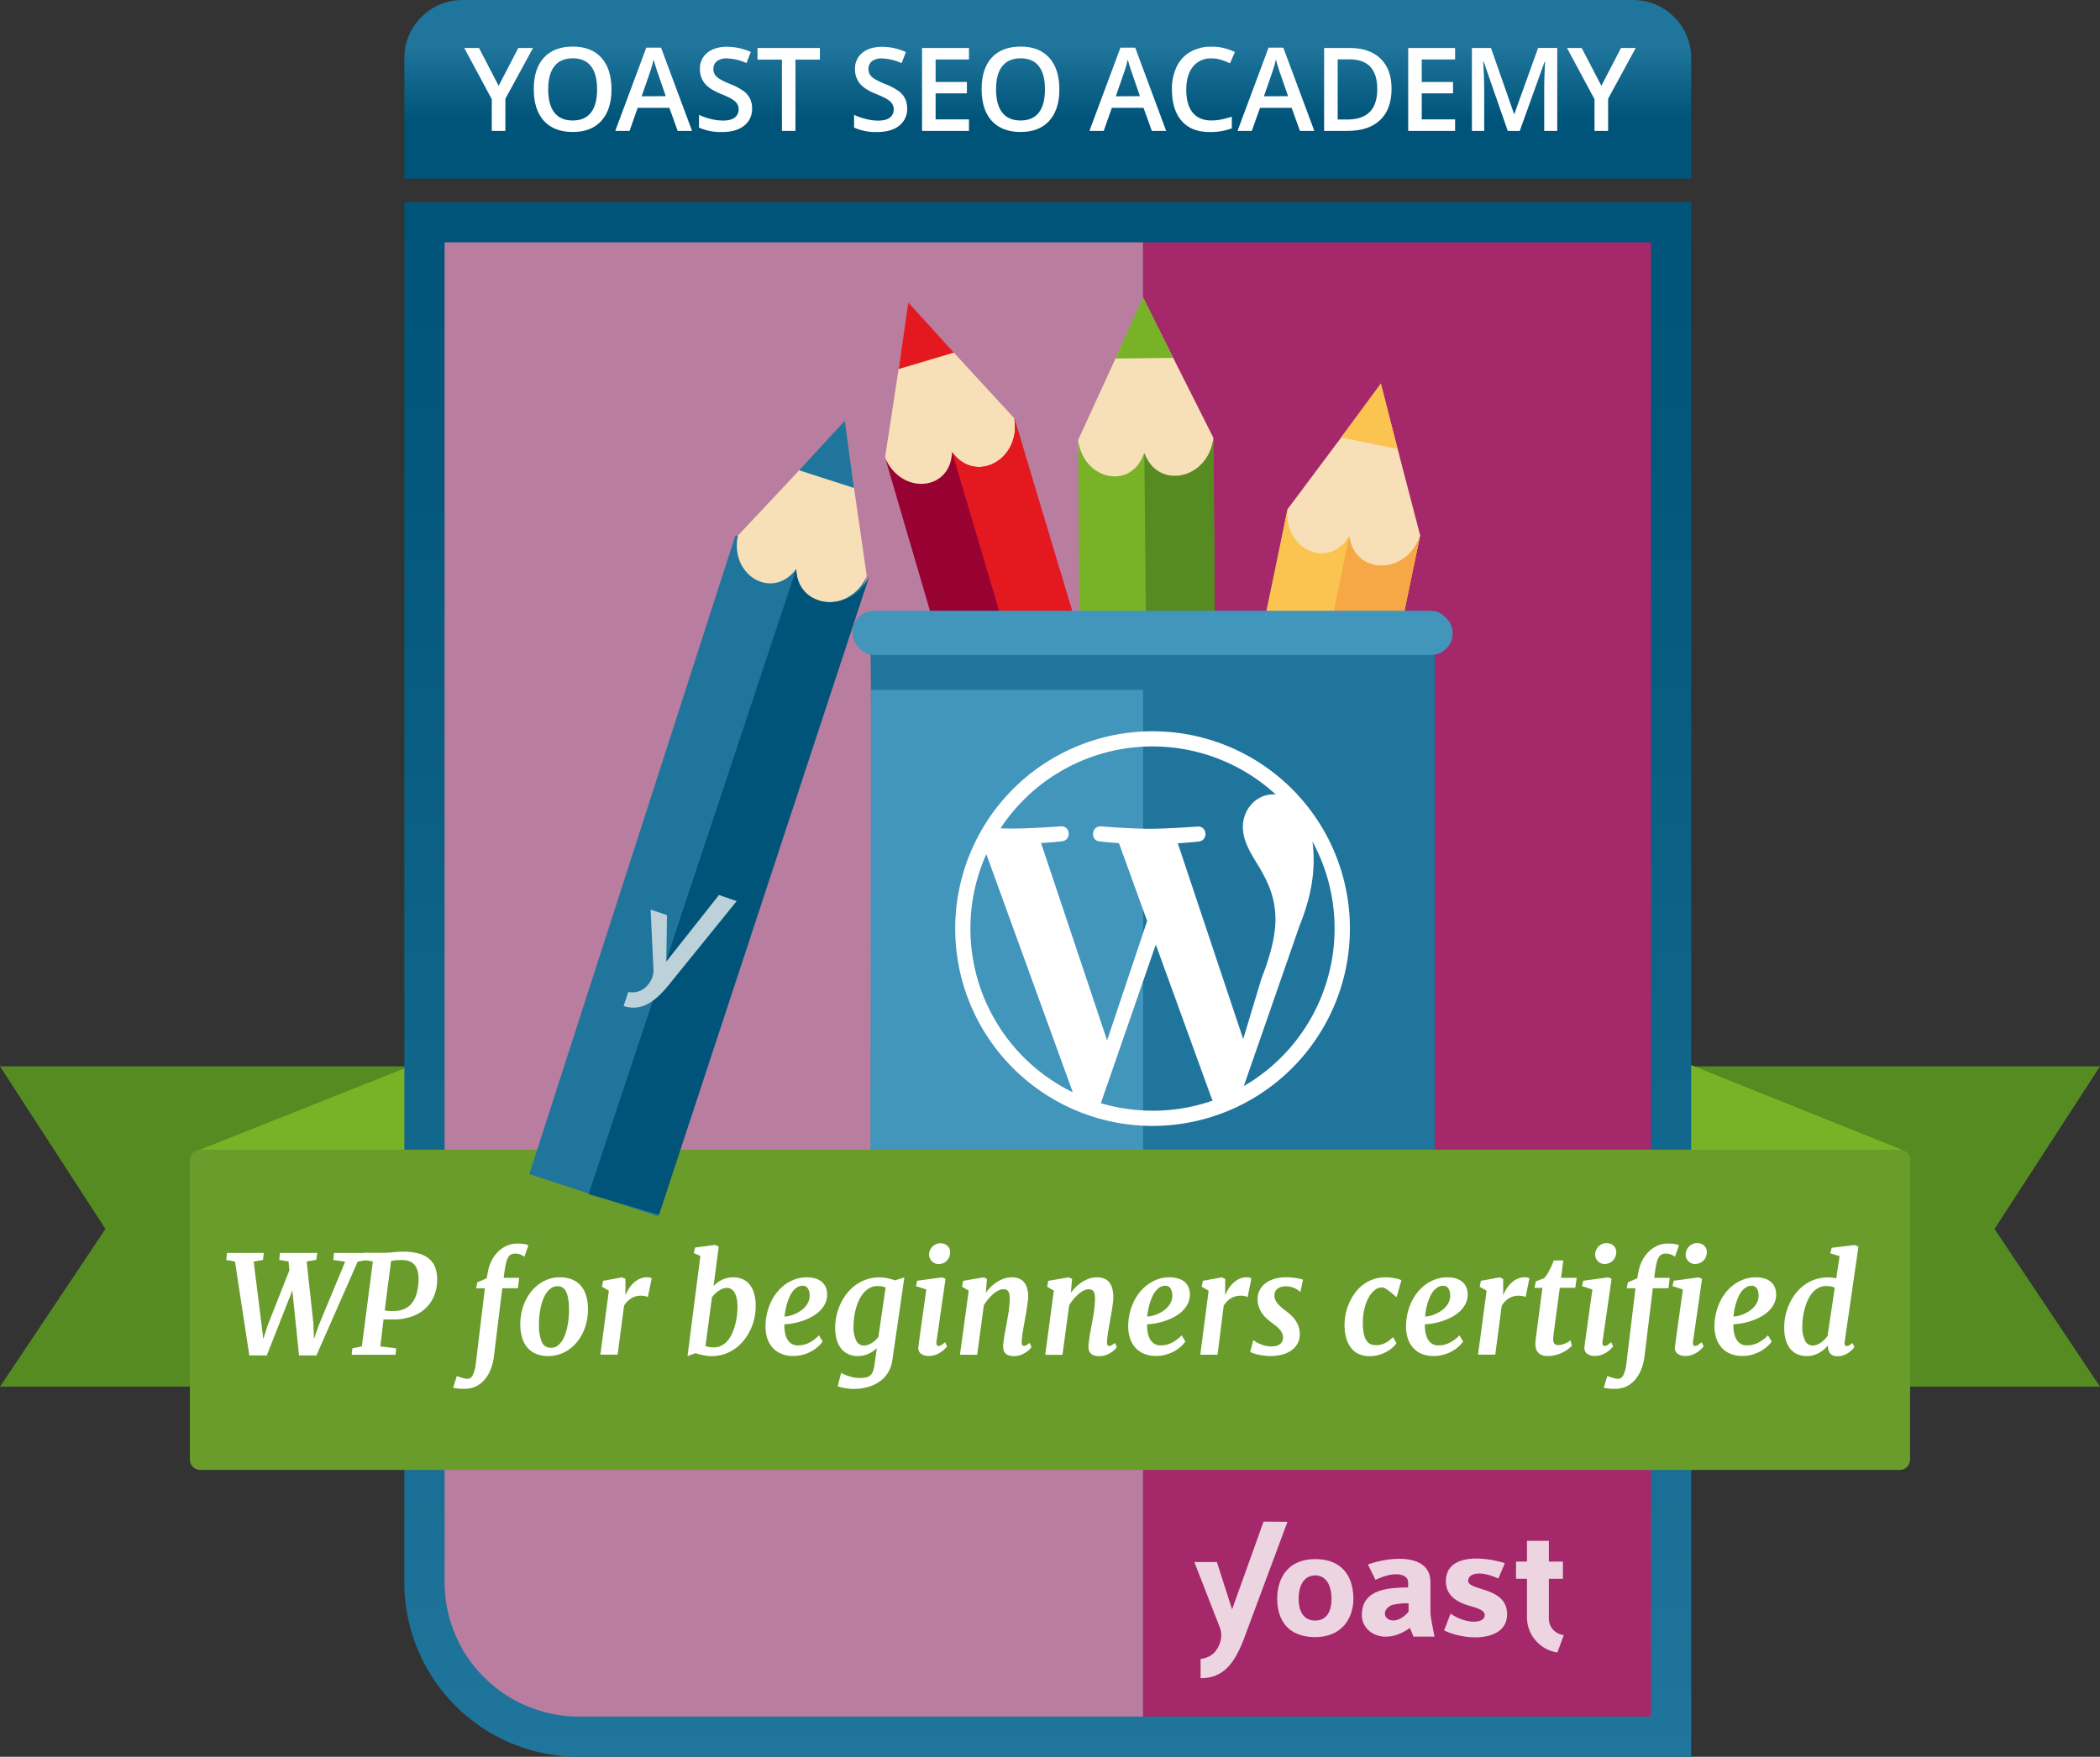 <svg role="img" aria-hidden="true" focusable="false" xmlns="http://www.w3.org/2000/svg" xmlns:xlink="http://www.w3.org/1999/xlink" viewBox="0 0 940 786.5"><rect x="0" y="0" width="940" height="786.5" fill="#333333" stroke="none"/><defs><linearGradient id="a" x1="4124.01" y1="737.67" x2="4124.01" y2="41.67" gradientTransform="translate(-3655.01 48.83)" gradientUnits="userSpaceOnUse"><stop offset="0" stop-color="#1f759b"/><stop offset="0.84" stop-color="#03577d"/><stop offset="1" stop-color="#00547a"/></linearGradient><linearGradient id="b" x1="469" y1="-49.58" x2="469" y2="30.42" gradientTransform="translate(0 49.58)" gradientUnits="userSpaceOnUse"><stop offset="0" stop-color="#1f759b"/><stop offset="0.26" stop-color="#1f759b"/><stop offset="0.67" stop-color="#00547a"/><stop offset="1" stop-color="#00547a"/></linearGradient></defs><path d="M940,620.8H0l47.2-70.6L0,477.4H940l-47.2,72.8Z" fill="#558b21"/><path d="M193.9,473.2,88,515.3,105.8,638l110,4.9L193.9,473.2Zm559,2,98.4,39.5L831.2,636.8l-110,4.9,31.7-166.5Z" fill="#77b227"/><path d="M742.49,105.5H189.65V709a70,70,0,0,0,70,70h482.8Z" fill="#b97d9f"/><path d="M511.63,102h230.5V779.47H511.63Z" fill="#a4286a"/><g opacity="0.8"><path d="M693.3,724.5V706.8h6.3v-7.7h-6.3v-9.3h-9.8v9.3h-4.9v7.7h4.9v16.7a16,16,0,0,0,13.6,16.3L700,732A7.42,7.42,0,0,1,693.3,724.5Zm-53-2.8V708.4a6,6,0,0,0-.1-1.4c-.9-10.7-16.1-10.7-27.9-6.6l3.4,6.9c7.7-3.7,12.3-2.7,13.9-.9l.1.1c.8,1.1.6,2.8.6,4.2-10,0-20.7,1.3-20.7,12.3,0,8.4,10.5,13.8,21.5,5.8l1.6,3.9h9.4C641.3,728.2,640.3,724.2,640.3,721.7Zm-9.8-.1c-7.7,8.7-14.8.5-7.6-3a27.38,27.38,0,0,1,7.6-.8Zm26.7-13.9c0-3.3,5.2-4.8,13.5-1l2.9-6.9c-11.1-3.4-26.3-3.7-26.4,8,0,5.6,3.5,8.6,8.7,10.5,3.6,1.3,8.7,2,8.7,4.8,0,3.7-8,4.3-15.3-.7l-2.9,7.5c9.9,4.9,28.3,5.1,28.2-7.3s-17.4-10.2-17.4-14.9Zm-91.6-26.5-14.1,39.3-6.8-21.2H534.6l11.3,29a10.26,10.26,0,0,1,0,7.7c-1.3,3.2-3.4,6-8.5,6.7v8.6c10,0,15.3-6.1,20.1-19.5l18.8-50.5ZM588.7,698c-12.2,0-17,8.6-17,17.7,0,9.5,4.8,17.2,17,17.2s17.1-8.7,17.1-17.2C605.7,705.3,600.4,698,588.7,698Zm0,27.5c-4.9,0-7.4-3.7-7.4-9.8s2.6-10.4,7.4-10.4,7.3,4.3,7.3,10.4S593.6,725.5,588.7,725.5Z" fill="#fff"/></g><path d="M739,108.5v660H259a60.18,60.18,0,0,1-60-60v-600H739m18-18H181v618a78,78,0,0,0,78,78H757Z" fill="url(#a)"/><path d="M396.16,204.86l10.13-66.16a1.36,1.36,0,0,1,1.53-1.16,1.33,1.33,0,0,1,.83.44L454,187.24l11.21,40.09L408,243.56Z" fill="#f7dfb7"/><path d="M406.53,135.39,427,157.85l-24.76,7.38,4.34-29.84Z" fill="#e41920"/><path d="M396.16,204.86c7.1,16.9,29.36,15.15,30-2.47,10.48,14.57,31.06,3.38,27.87-15.15,0,0,27.86,94.87,46.33,157.89L442.3,362.18Z" fill="#980233"/><path d="M426.17,202.39c10.48,14.57,31.06,3.38,27.87-15.15l47.47,157.89L471,353.75Z" fill="#e41920"/><path d="M450,388.5c2.81,9.13,12.88,13.94,22,11.17l25-7.36c7.3-2.23,14.18-10.81,11.31-20.19l-7.93-27-58.07,17.06Zm32.61-191.59,28.23-61.48a1,1,0,0,1,1.84,0l30.42,60.49-.25,41.63-59.49-.14Z" fill="#f7dfb7"/><path d="M511.68,133l13.46,27.21-25.84.29L511.68,133Zm-29.07,63.94c2.17,18.21,24.05,22.64,29.52,5.88,6.07,16.89,28.94,11.79,31-6.9,0,0,.68,98.88,1.11,164.54l-60.52.43Z" fill="#77b227"/><path d="M512.23,202.78c6.08,16.89,28.94,11.79,31-6.9,0,0,.69,98.87,1.12,164.54l-30.6.22Z" fill="#558b21"/><path d="M483.88,388.29c.19,9.55,8.56,16.94,18.06,16.78l26-.22c7.62-.13,16.6-6.49,16.43-16.3l-.19-28.16-60.53.43ZM576.3,228,616,174.9a1.65,1.65,0,0,1,1.66-.64,1.67,1.67,0,0,1,1.3,1.22l16.73,64.21-9,40.65-58.14-12.6Z" fill="#f7dfb7"/><path d="M618.13,171.59,625.59,201l-25.33-5.13ZM576.3,228c-1.69,18.26,18.78,27.18,27.64,11.94,2.4,17.79,25.82,17.59,31.73-.26,0,0-20,96.83-33.39,161.12L543,388.55Z" fill="#fbc350"/><path d="M603.94,240c2.4,17.79,25.82,17.59,31.73-.26,0,0-20,96.83-33.39,161.12l-30-6.19Z" fill="#f6a746"/><path d="M537.44,415.41c-1.81,9.38,4.82,18.36,14.15,20.19l25.47,5.24c7.49,1.47,17.6-2.87,19.48-12.49l5.72-27.58L543,388.5Z" fill="#f7dfb7"/><path d="M632.45,535.91H543.12l-143.76-1c-5.38,0-8.77-3.39-8.77-8.77l-.75-217.34-.22-25.49H642.19V526.17A9.74,9.74,0,0,1,632.45,535.91Z" fill="#1f759b"/><path d="M511.68,308.83H389.84l-.22,216.82a10.26,10.26,0,0,0,10.26,10.26h111.8Z" fill="#4295bb"/><rect x="381.57" y="273.43" width="268.67" height="19.82" rx="9.75" fill="#4295bb"/><path d="M427.57,415.57a88.34,88.34,0,1,0,88.49-88.19,88.34,88.34,0,0,0-88.49,88.19Zm6.81,0a81.23,81.23,0,0,1,7.12-33.17L480.2,489a81.49,81.49,0,0,1-45.82-73.42Zm81.38,81.67a82.14,82.14,0,0,1-23-3.35l24.6-71,24.94,68.7a7.75,7.75,0,0,0,.57,1.11,81,81,0,0,1-27.11,4.55Zm66-82.95c4.67-11.62,6.24-20.92,6.26-29.19a60.28,60.28,0,0,0-.55-8.38,81.54,81.54,0,0,1-30.73,109.52Zm-17.54-25.1c3.09,5.44,6.71,12.42,6.69,22.5q0,10.47-6.25,26.35l-8.18,27.14L527.2,377.52c4.92-.26,9.33-.76,9.33-.76,4.4-.52,3.89-7-.5-6.73,0,0-13.21,1-21.73,1-8,0-21.47-1.07-21.47-1.07-4.4-.25-4.92,6.46-.54,6.72,0,0,4.17.52,8.57.79l12.63,34.83-17.93,53.46L466,377.41c4.91-.25,9.33-.76,9.33-.76,4.4-.51,3.88-7-.51-6.72,0,0-13.2,1-21.73,1-1.53,0-3.33,0-5.24-.1A81.47,81.47,0,0,1,571.06,355.7c-.35,0-.7-.07-1-.07-8,0-13.71,6.94-13.72,14.44-.06,6.72,3.81,12.41,7.92,19.13Z" fill="#fff"/><path d="M89.7,514.7H850.3a4.69,4.69,0,0,1,4.7,4.68v134a4.69,4.69,0,0,1-4.68,4.7H89.7a4.69,4.69,0,0,1-4.7-4.68v-134a4.69,4.69,0,0,1,4.68-4.7Z" fill="#699c2b"/><g style="isolation:isolate"><path d="M105.18,564.79l-3.93-.74.39-3.13h16.41l-.3,3.13-4.2.74L117,592.4l.86,7.06,1.93-6.05,9.74-24.69-.38-4-4.14-.68.3-3.13H142l-.44,3.13-4.29.71,3,27.64.27,7.06L142.8,593l11.7-28.15-5.3-.77.3-3.13h15.13l-.39,3.13-4.14.74-18.46,42h-7.78l-3-29.1-11.44,29.1h-7.81Z" fill="#fff"/><path d="M157.72,603.63l4.26-.89,4.92-38-4.2-.74.38-3.13h8.49c.8,0,1.55,0,2.27-.08l2.11-.17c.7-.07,1.39-.13,2.09-.18s1.42-.08,2.2-.08a27.39,27.39,0,0,1,6.86.75,12.39,12.39,0,0,1,4.76,2.25,9.27,9.27,0,0,1,2.8,3.72,14.25,14.25,0,0,1,1,5.17,18.84,18.84,0,0,1-1.31,7.81,16,16,0,0,1-4,5.8A17.75,17.75,0,0,1,184,589.5a25,25,0,0,1-8,1.23q-1.69,0-2.67,0t-1.65-.09l-1.43,12.13,7.06.86-.24,2.89H157.42Zm14.48-17a13.11,13.11,0,0,0,2.16.29c.68,0,1.33,0,1.95,0a11.42,11.42,0,0,0,4.88-1,9.07,9.07,0,0,0,3.44-2.88,13,13,0,0,0,2-4.49,24.3,24.3,0,0,0,.72-5.92q0-4.38-1.92-6.52t-6.24-2c-.58,0-1.24,0-2,.1a15.29,15.29,0,0,0-2.13.34Z" fill="#fff"/><path d="M217.05,576.76h-3.93l.54-2.65,4.23-1.87.44-2.59a18.26,18.26,0,0,1,1.66-5.13,15.42,15.42,0,0,1,2.9-4.08,13.18,13.18,0,0,1,3.92-2.71,11.46,11.46,0,0,1,4.72-1,24.46,24.46,0,0,1,2.52.13,8.47,8.47,0,0,1,2.48.64l-1.81,5.16c-.18-.14-.4-.3-.66-.47a8.12,8.12,0,0,0-.89-.47,5.76,5.76,0,0,0-1.15-.36,6.9,6.9,0,0,0-1.41-.13,3.39,3.39,0,0,0-3.24,1.84,9,9,0,0,0-.84,2.28c-.22.9-.42,2-.6,3.17l-.48,3.55h6.94l-.56,4.67h-7l-3.73,30.47a23.74,23.74,0,0,1-1.4,5.68,15.83,15.83,0,0,1-2.65,4.6,12.22,12.22,0,0,1-3.87,3.11,10.87,10.87,0,0,1-5.06,1.15c-.54,0-1.07,0-1.6,0l-1.48-.12c-.47-.05-.89-.11-1.27-.18s-.69-.14-.92-.2l1.63-5.24.72.28q.57.22,1.29.45c.49.15,1,.28,1.49.39a6.26,6.26,0,0,0,1.3.16,2.64,2.64,0,0,0,2.35-1.7,14.42,14.42,0,0,0,1.31-4.76Z" fill="#fff"/><path d="M232.9,593.41a24.65,24.65,0,0,1,1.15-8.11,21.63,21.63,0,0,1,3.57-6.88,17.85,17.85,0,0,1,5.64-4.78,15.22,15.22,0,0,1,7.39-1.79,14.36,14.36,0,0,1,5.32.92,10.27,10.27,0,0,1,3.88,2.68,11.91,11.91,0,0,1,2.42,4.31,20.66,20.66,0,0,1,.92,5.79,25.81,25.81,0,0,1-.46,5.5,23.75,23.75,0,0,1-1.59,5.09,20.86,20.86,0,0,1-2.66,4.41,17.65,17.65,0,0,1-3.57,3.45,16.47,16.47,0,0,1-4.39,2.27,15.86,15.86,0,0,1-5.11.82,14,14,0,0,1-5.3-.93,10.27,10.27,0,0,1-3.87-2.66,11.82,11.82,0,0,1-2.42-4.29A20.67,20.67,0,0,1,232.9,593.41Zm13.7,10a4.87,4.87,0,0,0,2.73-.79,7.7,7.7,0,0,0,2.13-2.13,13.77,13.77,0,0,0,1.56-3.12,27.42,27.42,0,0,0,1-3.77,31.58,31.58,0,0,0,.55-4c.1-1.38.14-2.72.12-4-.06-3.31-.5-5.77-1.34-7.37a4,4,0,0,0-3.78-2.4,4.91,4.91,0,0,0-2.74.79,7.76,7.76,0,0,0-2.16,2.12,13.6,13.6,0,0,0-1.61,3.09,25.29,25.29,0,0,0-1.09,3.76,35.71,35.71,0,0,0-.59,4,33,33,0,0,0-.12,3.94,18.32,18.32,0,0,0,1.35,7.46A4.14,4.14,0,0,0,246.6,603.36Z" fill="#fff"/><path d="M272.54,577.84l-3.09-1.79.53-2.65,8.49-1.55,1.49.71V580a15.8,15.8,0,0,1,1.33-2.77,13,13,0,0,1,2.07-2.64,10.63,10.63,0,0,1,2.81-2,8.12,8.12,0,0,1,3.56-.77,4.49,4.49,0,0,1,1.18.15,2.09,2.09,0,0,1,.79.36l-1.7,8.4a2.94,2.94,0,0,0-1.25-.48,9.52,9.52,0,0,0-1.88-.18,8.9,8.9,0,0,0-2,.22,7.27,7.27,0,0,0-1.95.75,9,9,0,0,0-1.86,1.38,11.41,11.41,0,0,0-1.72,2.12l-2.88,21.92h-7.72Z" fill="#fff"/><path d="M313.5,562.29,310.55,561l.62-2.5,9-1.17,1.55.81-2.32,17.57a13.7,13.7,0,0,1,1.63-1.44,12.75,12.75,0,0,1,2-1.24,12.21,12.21,0,0,1,2.36-.86,10.6,10.6,0,0,1,2.69-.33,10.3,10.3,0,0,1,4.5.91,8.4,8.4,0,0,1,3.17,2.59,11.34,11.34,0,0,1,1.89,4.07,20.78,20.78,0,0,1,.63,5.33,25.47,25.47,0,0,1-2.35,10.59A24,24,0,0,1,333,600a19.3,19.3,0,0,1-3.89,3.72,18.62,18.62,0,0,1-4.84,2.49,17.68,17.68,0,0,1-5.72.91,15.47,15.47,0,0,1-1.89-.12q-1-.12-1.92-.3c-.64-.12-1.24-.26-1.82-.42s-1.09-.32-1.55-.48l-3.63,1.32Zm2.29,40.27a6.11,6.11,0,0,0,1.67.5,12,12,0,0,0,2,.15,7.38,7.38,0,0,0,3.44-.79,9.06,9.06,0,0,0,2.71-2.13,13.94,13.94,0,0,0,2-3.14,22.89,22.89,0,0,0,1.41-3.83,29.86,29.86,0,0,0,.82-4.17,33.38,33.38,0,0,0,.27-4.2,17.82,17.82,0,0,0-.3-3.39,9.47,9.47,0,0,0-.89-2.65,4.87,4.87,0,0,0-1.46-1.71,3.36,3.36,0,0,0-2-.61,5.8,5.8,0,0,0-2,.35,8.13,8.13,0,0,0-1.85,1,10.8,10.8,0,0,0-1.61,1.34,12.16,12.16,0,0,0-1.31,1.52Z" fill="#fff"/><path d="M342.66,593.68a26.7,26.7,0,0,1,.68-5.76,25.25,25.25,0,0,1,1.83-5.21,21.79,21.79,0,0,1,2.85-4.43,19,19,0,0,1,3.71-3.42,16.91,16.91,0,0,1,4.41-2.22,15.41,15.41,0,0,1,4.95-.79,12.94,12.94,0,0,1,4.07.57A7.72,7.72,0,0,1,368,574a6.61,6.61,0,0,1,1.67,2.37,8.1,8.1,0,0,1,.58,2.94,9.35,9.35,0,0,1-.91,4.3,11.66,11.66,0,0,1-2.52,3.41,17,17,0,0,1-3.6,2.58,25.38,25.38,0,0,1-4.17,1.78,31.15,31.15,0,0,1-4.22,1.08,24.55,24.55,0,0,1-3.7.4,15.66,15.66,0,0,0,.22,3.59,10.27,10.27,0,0,0,1,3,5.65,5.65,0,0,0,1.89,2.1,5.09,5.09,0,0,0,2.84.77,10.91,10.91,0,0,0,5.26-1.27,16.61,16.61,0,0,0,4.24-3.23l1.64,2.77a12.77,12.77,0,0,1-1.8,2.06,14.94,14.94,0,0,1-2.86,2.11,17.92,17.92,0,0,1-3.81,1.64,15.56,15.56,0,0,1-4.63.66,13.22,13.22,0,0,1-5.75-1.14,10.69,10.69,0,0,1-3.89-3,12.07,12.07,0,0,1-2.19-4.28A17.64,17.64,0,0,1,342.66,593.68Zm8.52-4.26a13.68,13.68,0,0,0,2.27-.35,14.41,14.41,0,0,0,2.51-.87,16.4,16.4,0,0,0,2.42-1.35,10.69,10.69,0,0,0,2.07-1.83,8.72,8.72,0,0,0,1.45-2.31,6.82,6.82,0,0,0,.51-2.76,5.6,5.6,0,0,0-.87-3.26,2.63,2.63,0,0,0-2.23-1.06,4.57,4.57,0,0,0-2.43.66,7.25,7.25,0,0,0-1.95,1.74,11.27,11.27,0,0,0-1.5,2.52,24.35,24.35,0,0,0-1.11,3,31.1,31.1,0,0,0-.74,3.07C351.39,587.6,351.26,588.55,351.18,589.42Z" fill="#fff"/><path d="M376.52,614.62a10.64,10.64,0,0,0,1.27.66,20.76,20.76,0,0,0,1.95.74,23.53,23.53,0,0,0,2.35.63,11.75,11.75,0,0,0,2.48.26,15.77,15.77,0,0,0,2.88-.22,4.06,4.06,0,0,0,3.28-2.74,13.8,13.8,0,0,0,.75-3.14l1-7.24a13.64,13.64,0,0,1-1.64,1.34,12.47,12.47,0,0,1-2,1.12,11.89,11.89,0,0,1-2.27.77,11.27,11.27,0,0,1-2.58.29,9.85,9.85,0,0,1-4.57-1,8.68,8.68,0,0,1-3.16-2.69,12,12,0,0,1-1.83-4,20,20,0,0,1-.6-5,25.24,25.24,0,0,1,.58-5.27,25.69,25.69,0,0,1,1.72-5.19,23.51,23.51,0,0,1,2.81-4.69,19.88,19.88,0,0,1,3.89-3.83,18.52,18.52,0,0,1,4.93-2.59,18,18,0,0,1,5.94-.95,17,17,0,0,1,3.74.42,24.27,24.27,0,0,1,3.17.89l4.2-1.31-5.36,36.93a15.49,15.49,0,0,1-1.28,4.41,13.83,13.83,0,0,1-2.25,3.38,13.61,13.61,0,0,1-3,2.44,16.73,16.73,0,0,1-3.46,1.61,20.32,20.32,0,0,1-3.66.88,25,25,0,0,1-3.59.27c-.69,0-1.4,0-2.13-.1s-1.41-.17-2.07-.29-1.25-.25-1.78-.38a7.63,7.63,0,0,1-1.26-.42Zm10.1-12.24a5.64,5.64,0,0,0,1.91-.33,8.84,8.84,0,0,0,1.75-.85,10,10,0,0,0,1.57-1.2,17.07,17.07,0,0,0,1.32-1.4l3.25-22.19a6.49,6.49,0,0,0-1.67-.51,11.06,11.06,0,0,0-1.84-.15,7.41,7.41,0,0,0-3.53.82,9.36,9.36,0,0,0-2.77,2.22,13.74,13.74,0,0,0-2.07,3.23,23.35,23.35,0,0,0-1.42,3.86,28.69,28.69,0,0,0-.8,4.11,32.94,32.94,0,0,0-.26,4,12.9,12.9,0,0,0,1.22,6.22A3.73,3.73,0,0,0,386.62,602.38Z" fill="#fff"/><path d="M411.1,602.89c.14-1.2.33-2.66.57-4.4s.51-3.7.82-5.89.64-4.58,1-7.15.75-5.29,1.15-8.15L410,575.78l.54-2.41,11.14-1.52,1.55.71-4,27.76c-.22,1.51.06,2.27.86,2.27a2.48,2.48,0,0,0,1.16-.36,11.23,11.23,0,0,0,1.79-1.34l.89,1.88c-.16.21-.46.56-.91,1a10.55,10.55,0,0,1-1.69,1.44,11,11,0,0,1-2.42,1.28,8,8,0,0,1-3,.56,5.69,5.69,0,0,1-3.77-1.08A3.31,3.31,0,0,1,411.1,602.89Zm8.91-37a3.69,3.69,0,0,1-1.62-.36,4.2,4.2,0,0,1-1.33-.95,4.5,4.5,0,0,1-.89-1.37,3.69,3.69,0,0,1-.3-1.61,5,5,0,0,1,.45-2A5.32,5.32,0,0,1,419,557a5.07,5.07,0,0,1,3.8-.06,4.08,4.08,0,0,1,1.4.93,3.79,3.79,0,0,1,1.1,2.84,5.89,5.89,0,0,1-.4,2,5,5,0,0,1-2.71,2.8A5.66,5.66,0,0,1,420,565.89Z" fill="#fff"/><path d="M433.62,577.81l-3-1.76.51-2.65,9.17-1.55,1.49.71-.53,6.2a22.69,22.69,0,0,1,2.41-2.76,16.49,16.49,0,0,1,2.8-2.18,13.93,13.93,0,0,1,3.11-1.45,10.71,10.71,0,0,1,3.32-.52,9,9,0,0,1,3,.46,5.65,5.65,0,0,1,2.31,1.52,7.23,7.23,0,0,1,1.5,2.78,14.43,14.43,0,0,1,.54,4.24A19.43,19.43,0,0,1,460,583c-.1.87-.22,1.79-.37,2.76s-.31,2-.49,2.93-.34,1.89-.48,2.73-.28,1.53-.42,2.34-.27,1.6-.4,2.39-.24,1.58-.33,2.34-.14,1.48-.16,2.13a3,3,0,0,0,.22,1.51.78.78,0,0,0,.67.43,2.51,2.51,0,0,0,1-.27,9,9,0,0,0,1.62-1.1l.87,1.87a8.83,8.83,0,0,1-.85,1,9.36,9.36,0,0,1-1.64,1.34,11.21,11.21,0,0,1-2.35,1.19,8.17,8.17,0,0,1-3,.52,7.2,7.2,0,0,1-2.41-.34,3.65,3.65,0,0,1-1.5-.95,3.3,3.3,0,0,1-.76-1.43,6.47,6.47,0,0,1-.18-1.8c0-.56.07-1.2.16-1.92s.2-1.5.33-2.31.27-1.65.43-2.52.32-1.71.48-2.55.3-1.74.49-2.74.36-2,.51-3,.27-2.07.37-3.1.15-2,.15-2.89a11.4,11.4,0,0,0-.19-2.28,3.24,3.24,0,0,0-.57-1.32,1.72,1.72,0,0,0-.91-.63,4.53,4.53,0,0,0-1.22-.15,5,5,0,0,0-2.13.55,11.22,11.22,0,0,0-2.29,1.52,18.71,18.71,0,0,0-2.25,2.28,21.52,21.52,0,0,0-2,2.8l-3,22.19h-7.71Z" fill="#fff"/><path d="M471.72,577.81l-3-1.76.51-2.65,9.17-1.55,1.49.71-.54,6.2a23.59,23.59,0,0,1,2.41-2.76,16.9,16.9,0,0,1,2.8-2.18,14,14,0,0,1,3.12-1.45,10.71,10.71,0,0,1,3.32-.52,9.09,9.09,0,0,1,3,.46,5.56,5.56,0,0,1,2.3,1.52,7.24,7.24,0,0,1,1.51,2.78,14.43,14.43,0,0,1,.54,4.24,19.43,19.43,0,0,1-.15,2.18c-.1.87-.23,1.79-.38,2.76s-.31,2-.49,2.93-.34,1.89-.47,2.73-.28,1.53-.42,2.34-.27,1.6-.4,2.39-.24,1.58-.33,2.34-.15,1.48-.16,2.13a2.93,2.93,0,0,0,.22,1.51.77.77,0,0,0,.67.43,2.51,2.51,0,0,0,1-.27,9.81,9.81,0,0,0,1.62-1.1l.86,1.87a8.83,8.83,0,0,1-.85,1,9.26,9.26,0,0,1-1.63,1.34,11.3,11.3,0,0,1-2.36,1.19,8.11,8.11,0,0,1-3,.52,7.16,7.16,0,0,1-2.41-.34,3.63,3.63,0,0,1-1.51-.95,3.41,3.41,0,0,1-.76-1.43,6.47,6.47,0,0,1-.18-1.8c0-.56.08-1.2.17-1.92s.2-1.5.33-2.31.27-1.65.43-2.52.32-1.71.47-2.55.31-1.74.5-2.74.35-2,.5-3,.28-2.07.37-3.1.15-2,.15-2.89a10.7,10.7,0,0,0-.19-2.28,3.24,3.24,0,0,0-.57-1.32,1.7,1.7,0,0,0-.9-.63,4.6,4.6,0,0,0-1.23-.15,5.1,5.1,0,0,0-2.13.55,11.5,11.5,0,0,0-2.29,1.52,20.28,20.28,0,0,0-2.25,2.28,21.45,21.45,0,0,0-2,2.8l-3,22.19h-7.72Z" fill="#fff"/><path d="M505,593.68a26.7,26.7,0,0,1,.68-5.76,25.25,25.25,0,0,1,1.83-5.21,21.79,21.79,0,0,1,2.85-4.43,19,19,0,0,1,3.71-3.42,17,17,0,0,1,4.4-2.22,15.52,15.52,0,0,1,5-.79,12.94,12.94,0,0,1,4.07.57,7.8,7.8,0,0,1,2.83,1.57,6.61,6.61,0,0,1,1.67,2.37,8.32,8.32,0,0,1,.58,2.94,9.48,9.48,0,0,1-.91,4.3,11.66,11.66,0,0,1-2.52,3.41,17,17,0,0,1-3.6,2.58,25.38,25.38,0,0,1-4.17,1.78,31.54,31.54,0,0,1-4.22,1.08,24.55,24.55,0,0,1-3.7.4,15.66,15.66,0,0,0,.22,3.59,10.27,10.27,0,0,0,1,3,5.65,5.65,0,0,0,1.89,2.1,5.09,5.09,0,0,0,2.84.77,10.91,10.91,0,0,0,5.26-1.27,16.61,16.61,0,0,0,4.24-3.23l1.64,2.77a13.85,13.85,0,0,1-1.8,2.06,14.94,14.94,0,0,1-2.86,2.11,17.92,17.92,0,0,1-3.81,1.64,15.61,15.61,0,0,1-4.63.66,13.22,13.22,0,0,1-5.75-1.14,10.69,10.69,0,0,1-3.89-3,12.07,12.07,0,0,1-2.19-4.28A17.64,17.64,0,0,1,505,593.68Zm8.52-4.26a13.68,13.68,0,0,0,2.27-.35,14.41,14.41,0,0,0,2.51-.87,16.4,16.4,0,0,0,2.42-1.35,10.69,10.69,0,0,0,2.07-1.83,8.72,8.72,0,0,0,1.45-2.31,6.65,6.65,0,0,0,.5-2.76,5.6,5.6,0,0,0-.86-3.26,2.64,2.64,0,0,0-2.23-1.06,4.57,4.57,0,0,0-2.43.66,7.11,7.11,0,0,0-1.95,1.74,11.69,11.69,0,0,0-1.51,2.52,26.09,26.09,0,0,0-1.1,3,28.52,28.52,0,0,0-.74,3.07A28,28,0,0,0,513.48,589.42Z" fill="#fff"/><path d="M541,577.84l-3.1-1.79.53-2.65,8.49-1.55,1.49.71V580a15.8,15.8,0,0,1,1.33-2.77,13,13,0,0,1,2.07-2.64,10.63,10.63,0,0,1,2.81-2,8.15,8.15,0,0,1,3.56-.77,4.49,4.49,0,0,1,1.18.15,2,2,0,0,1,.79.36l-1.7,8.4a2.89,2.89,0,0,0-1.25-.48,9.52,9.52,0,0,0-1.88-.18,9,9,0,0,0-2,.22,7.54,7.54,0,0,0-2,.75,9.5,9.5,0,0,0-1.86,1.38,11,11,0,0,0-1.71,2.12L545,606.49h-7.72Z" fill="#fff"/><path d="M561,599.94a13,13,0,0,0,1.3.88,15.76,15.76,0,0,0,1.84.92,14.75,14.75,0,0,0,2.27.73,10.83,10.83,0,0,0,2.57.3,11.52,11.52,0,0,0,1.81-.15,5.4,5.4,0,0,0,1.71-.58,3.44,3.44,0,0,0,1.79-3.23,4.55,4.55,0,0,0-.42-2,7.34,7.34,0,0,0-1.13-1.71,11.71,11.71,0,0,0-1.69-1.58c-.64-.51-1.33-1-2.07-1.57a23.06,23.06,0,0,1-1.95-1.62,13.53,13.53,0,0,1-2-2.25,12.16,12.16,0,0,1-1.51-2.89,10.27,10.27,0,0,1-.59-3.54,8.64,8.64,0,0,1,1-4.22,9.5,9.5,0,0,1,2.74-3.08,12.66,12.66,0,0,1,4-1.89,18.13,18.13,0,0,1,4.9-.64c.79,0,1.59,0,2.41.1s1.57.16,2.26.27,1.31.23,1.85.36a5.88,5.88,0,0,1,1.16.37l-1.19,5.57a4.58,4.58,0,0,0-.76-.71,7.73,7.73,0,0,0-1.37-.87,10.74,10.74,0,0,0-1.91-.73,8.54,8.54,0,0,0-2.39-.31,9.18,9.18,0,0,0-1.84.19,5.31,5.31,0,0,0-1.59.64,3.77,3.77,0,0,0-1.18,1.17,3.85,3.85,0,0,0-.55,1.75,5,5,0,0,0,.27,2,6.54,6.54,0,0,0,1,1.79,13,13,0,0,0,1.64,1.71c.64.56,1.35,1.14,2.13,1.71s1.54,1.24,2.31,1.92a14,14,0,0,1,2,2.3,11.75,11.75,0,0,1,1.44,2.8,10,10,0,0,1,.55,3.41,8.47,8.47,0,0,1-1.09,4.4,9.22,9.22,0,0,1-2.9,3.06,13.08,13.08,0,0,1-4.17,1.78,20.09,20.09,0,0,1-4.86.59,22.92,22.92,0,0,1-2.84-.18c-1-.12-1.87-.27-2.72-.45a16.89,16.89,0,0,1-2.24-.61,5.25,5.25,0,0,1-1.37-.67Z" fill="#fff"/><path d="M601.85,593.38a24.2,24.2,0,0,1,.47-4.94,25.7,25.7,0,0,1,1.52-4.92,24,24,0,0,1,2.55-4.51,18,18,0,0,1,3.57-3.72,16.28,16.28,0,0,1,10.26-3.44c.58,0,1.19,0,1.82.09s1.27.14,1.89.24a15.05,15.05,0,0,1,1.82.4,12.16,12.16,0,0,1,1.56.55l-2.14,7.54a11.5,11.5,0,0,1-1.46-1.12c-.56-.49-1.13-1-1.73-1.43a14.27,14.27,0,0,0-1.8-1.22,3.46,3.46,0,0,0-1.71-.52,5.11,5.11,0,0,0-3.09,1.17,10.89,10.89,0,0,0-2.74,3.34,20.83,20.83,0,0,0-1.93,5.18,26.68,26.68,0,0,0-.67,6.72,21.6,21.6,0,0,0,.42,4.29,8.86,8.86,0,0,0,1.1,2.92,4.54,4.54,0,0,0,1.75,1.66,5.13,5.13,0,0,0,2.39.54A9.62,9.62,0,0,0,618,602a9.34,9.34,0,0,0,2-.72,9.5,9.5,0,0,0,1.8-1.13c.58-.45,1.18-1,1.79-1.5l1.52,2.74a14.41,14.41,0,0,1-4.27,3.68,17.53,17.53,0,0,1-3.5,1.47,14.85,14.85,0,0,1-4.35.6,11.35,11.35,0,0,1-4.63-.9,9.13,9.13,0,0,1-3.47-2.63,12.36,12.36,0,0,1-2.21-4.31A21.2,21.2,0,0,1,601.85,593.38Z" fill="#fff"/><path d="M629.37,593.68a26.7,26.7,0,0,1,.68-5.76,24.7,24.7,0,0,1,1.84-5.21,21.33,21.33,0,0,1,2.84-4.43,19,19,0,0,1,3.71-3.42,16.91,16.91,0,0,1,4.41-2.22,15.47,15.47,0,0,1,5-.79,12.87,12.87,0,0,1,4.06.57A7.72,7.72,0,0,1,654.7,574a6.49,6.49,0,0,1,1.67,2.37,8.1,8.1,0,0,1,.58,2.94,9.35,9.35,0,0,1-.91,4.3,11.49,11.49,0,0,1-2.52,3.41,17,17,0,0,1-3.6,2.58,25.38,25.38,0,0,1-4.17,1.78,31.41,31.41,0,0,1-4.21,1.08,24.67,24.67,0,0,1-3.71.4,15.66,15.66,0,0,0,.22,3.59,10.27,10.27,0,0,0,1,3,5.82,5.82,0,0,0,1.89,2.1,5.1,5.1,0,0,0,2.85.77,10.9,10.9,0,0,0,5.25-1.27,16.66,16.66,0,0,0,4.25-3.23l1.63,2.77a12.77,12.77,0,0,1-1.8,2.06,14.63,14.63,0,0,1-2.86,2.11,17.92,17.92,0,0,1-3.81,1.64,15.56,15.56,0,0,1-4.63.66A13.25,13.25,0,0,1,636.1,606a10.77,10.77,0,0,1-3.89-3,12.07,12.07,0,0,1-2.19-4.28A17.64,17.64,0,0,1,629.37,593.68Zm8.52-4.26a14,14,0,0,0,2.28-.35,14.61,14.61,0,0,0,2.5-.87,17,17,0,0,0,2.43-1.35,11.31,11.31,0,0,0,2.07-1.83,9,9,0,0,0,1.44-2.31,6.65,6.65,0,0,0,.51-2.76,5.6,5.6,0,0,0-.87-3.26,2.63,2.63,0,0,0-2.23-1.06,4.62,4.62,0,0,0-2.43.66,7.41,7.41,0,0,0-2,1.74,11.27,11.27,0,0,0-1.5,2.52,24.35,24.35,0,0,0-1.11,3,31.1,31.1,0,0,0-.74,3.07C638.1,587.6,638,588.55,637.89,589.42Z" fill="#fff"/><path d="M665.44,577.84l-3.1-1.79.54-2.65,8.49-1.55,1.49.71V580a15.72,15.72,0,0,1,1.32-2.77,13.68,13.68,0,0,1,2.07-2.64,10.68,10.68,0,0,1,2.82-2,8.07,8.07,0,0,1,3.55-.77,4.49,4.49,0,0,1,1.18.15,2,2,0,0,1,.79.36l-1.7,8.4a2.89,2.89,0,0,0-1.25-.48,9.42,9.42,0,0,0-1.87-.18,8.9,8.9,0,0,0-2,.22,7.47,7.47,0,0,0-2,.75,9.5,9.5,0,0,0-1.86,1.38,11.79,11.79,0,0,0-1.71,2.12l-2.89,21.92h-7.71Z" fill="#fff"/><path d="M687.27,601.75c0-.1,0-.23,0-.4s0-.45.06-.83.08-.93.16-1.61.2-1.58.36-2.7l2.56-19.65h-3.58l.66-2.92,3.66-1.4a9.92,9.92,0,0,0,1.18-1.48,20.31,20.31,0,0,0,1.18-2c.37-.71.74-1.46,1.08-2.23s.66-1.52.94-2.24h4.23l-1,7.78h7l-.63,4.47H698.2l-2.47,18.31c-.14,1.06-.25,2-.34,2.74a17.73,17.73,0,0,0-.14,2,3.08,3.08,0,0,0,.51,2,2.37,2.37,0,0,0,1.85.58,5.8,5.8,0,0,0,1.28-.16,11.61,11.61,0,0,0,1.46-.46c.49-.2,1-.43,1.43-.67a8.77,8.77,0,0,0,1.19-.79l.65,2.35a11,11,0,0,1-1.65,1.5,13.87,13.87,0,0,1-2.47,1.52,16.72,16.72,0,0,1-3.1,1.16,13.19,13.19,0,0,1-3.53.47,8.59,8.59,0,0,1-2.11-.26A4.55,4.55,0,0,1,689,606a4.28,4.28,0,0,1-1.24-1.65A6.15,6.15,0,0,1,687.27,601.75Z" fill="#fff"/><path d="M709.25,602.89c.14-1.2.33-2.66.57-4.4s.51-3.7.82-5.89.64-4.58,1-7.15.75-5.29,1.15-8.15l-4.65-1.52.54-2.41,11.14-1.52,1.55.71-4,27.76c-.21,1.51.07,2.27.87,2.27a2.48,2.48,0,0,0,1.16-.36,11.23,11.23,0,0,0,1.79-1.34l.89,1.88c-.16.21-.46.56-.91,1a10.23,10.23,0,0,1-1.7,1.44,10.72,10.72,0,0,1-2.41,1.28,8,8,0,0,1-3,.56,5.67,5.67,0,0,1-3.77-1.08A3.31,3.31,0,0,1,709.25,602.89Zm8.91-37a3.69,3.69,0,0,1-1.62-.36,4.2,4.2,0,0,1-1.33-.95,4.5,4.5,0,0,1-.89-1.37,3.69,3.69,0,0,1-.3-1.61,5,5,0,0,1,.45-2,5.33,5.33,0,0,1,1.1-1.59,5.06,5.06,0,0,1,1.59-1.09,5.07,5.07,0,0,1,3.8-.06,4.18,4.18,0,0,1,1.4.93,3.79,3.79,0,0,1,1.1,2.84,5.89,5.89,0,0,1-.4,2,5,5,0,0,1-1.06,1.66,5.07,5.07,0,0,1-1.65,1.14A5.66,5.66,0,0,1,718.16,565.89Z" fill="#fff"/><path d="M732.07,576.76h-3.93l.53-2.65,4.23-1.87.45-2.59a18.58,18.58,0,0,1,1.65-5.13,15.45,15.45,0,0,1,2.91-4.08,13.13,13.13,0,0,1,3.91-2.71,11.5,11.5,0,0,1,4.72-1,24.18,24.18,0,0,1,2.52.13,8.62,8.62,0,0,1,2.49.64l-1.82,5.16c-.18-.14-.4-.3-.65-.47a7.48,7.48,0,0,0-.9-.47,5.87,5.87,0,0,0-1.14-.36,6.93,6.93,0,0,0-1.42-.13,3.36,3.36,0,0,0-3.23,1.84,9,9,0,0,0-.85,2.28c-.22.9-.42,2-.6,3.17l-.47,3.55h6.94l-.57,4.67h-7l-3.72,30.47a24.73,24.73,0,0,1-1.4,5.68,16.3,16.3,0,0,1-2.65,4.6,12.22,12.22,0,0,1-3.87,3.11,10.88,10.88,0,0,1-5.07,1.15c-.53,0-1.06,0-1.59,0l-1.49-.12c-.47-.05-.89-.11-1.27-.18s-.68-.14-.92-.2L719.5,616l.71.28c.38.15.81.3,1.3.45s1,.28,1.49.39a6.17,6.17,0,0,0,1.29.16,2.66,2.66,0,0,0,2.36-1.7,14.92,14.92,0,0,0,1.31-4.76Z" fill="#fff"/><path d="M749.76,602.89c.14-1.2.33-2.66.57-4.4s.51-3.7.82-5.89.64-4.58,1-7.15.75-5.29,1.15-8.15l-4.65-1.52.53-2.41,11.14-1.52,1.55.71-4,27.76c-.22,1.51.07,2.27.87,2.27a2.51,2.51,0,0,0,1.16-.36,11.25,11.25,0,0,0,1.78-1.34l.9,1.88c-.16.21-.46.56-.91,1a10.65,10.65,0,0,1-1.7,1.44,10.94,10.94,0,0,1-2.41,1.28,8,8,0,0,1-3,.56,5.67,5.67,0,0,1-3.77-1.08A3.29,3.29,0,0,1,749.76,602.89Zm8.91-37a3.77,3.77,0,0,1-1.63-.36,4.16,4.16,0,0,1-1.32-.95,4.52,4.52,0,0,1-.9-1.37,3.84,3.84,0,0,1-.29-1.61,5.14,5.14,0,0,1,.44-2,5.55,5.55,0,0,1,1.11-1.59,5.06,5.06,0,0,1,1.59-1.09,4.69,4.69,0,0,1,2-.4,4.84,4.84,0,0,1,1.85.34,4.18,4.18,0,0,1,1.4.93,3.89,3.89,0,0,1,1.1,2.84,6.14,6.14,0,0,1-.4,2,5,5,0,0,1-1.06,1.66,5.07,5.07,0,0,1-1.65,1.14A5.66,5.66,0,0,1,758.67,565.89Z" fill="#fff"/><path d="M767.42,593.68a26.09,26.09,0,0,1,.69-5.76,24.68,24.68,0,0,1,1.83-5.21,21.33,21.33,0,0,1,2.84-4.43,19.28,19.28,0,0,1,3.71-3.42,16.91,16.91,0,0,1,4.41-2.22,15.47,15.47,0,0,1,5-.79,13,13,0,0,1,4.07.57,7.67,7.67,0,0,1,2.82,1.57,6.37,6.37,0,0,1,1.67,2.37,8.1,8.1,0,0,1,.58,2.94,9.47,9.47,0,0,1-.9,4.3,11.84,11.84,0,0,1-2.52,3.41,16.82,16.82,0,0,1-3.61,2.58,25.38,25.38,0,0,1-4.17,1.78,31,31,0,0,1-4.21,1.08,24.67,24.67,0,0,1-3.71.4,15.65,15.65,0,0,0,.23,3.59,10.27,10.27,0,0,0,1,3,5.82,5.82,0,0,0,1.89,2.1,5.14,5.14,0,0,0,2.85.77,10.94,10.94,0,0,0,5.26-1.27,16.79,16.79,0,0,0,4.24-3.23l1.64,2.77a13.85,13.85,0,0,1-1.8,2.06,15.26,15.26,0,0,1-2.86,2.11,18.24,18.24,0,0,1-3.82,1.64,15.56,15.56,0,0,1-4.63.66,13.25,13.25,0,0,1-5.75-1.14,10.73,10.73,0,0,1-3.88-3,11.91,11.91,0,0,1-2.19-4.28A17.29,17.29,0,0,1,767.42,593.68Zm8.52-4.26a13.63,13.63,0,0,0,2.28-.35,14.32,14.32,0,0,0,2.5-.87,16,16,0,0,0,2.43-1.35,11.31,11.31,0,0,0,2.07-1.83,8.44,8.44,0,0,0,1.44-2.31,6.65,6.65,0,0,0,.51-2.76,5.68,5.68,0,0,0-.86-3.26,2.64,2.64,0,0,0-2.24-1.06,4.56,4.56,0,0,0-2.42.66,7.29,7.29,0,0,0-2,1.74,12.08,12.08,0,0,0-1.5,2.52,24.31,24.31,0,0,0-1.1,3,28.58,28.58,0,0,0-.75,3.07C776.15,587.6,776,588.55,775.94,589.42Z" fill="#fff"/><path d="M808.68,607.09a9.7,9.7,0,0,1-4.55-1,8.68,8.68,0,0,1-3.11-2.69,11.93,11.93,0,0,1-1.8-4,20.47,20.47,0,0,1-.58-5,25.86,25.86,0,0,1,.55-5.27,24.94,24.94,0,0,1,1.67-5.19,23.81,23.81,0,0,1,2.77-4.69,19.35,19.35,0,0,1,3.84-3.83,18.4,18.4,0,0,1,4.91-2.59,18.16,18.16,0,0,1,6-.95,13.61,13.61,0,0,1,1.77.12q.9.12,1.8.3l1.49-9.92-4.17-1.28.6-2.47,10.36-1.26,1.64.81-6.11,42.14a4,4,0,0,0,0,1.69.78.78,0,0,0,.79.61,2.46,2.46,0,0,0,1-.27,10.64,10.64,0,0,0,1.65-1.1l.89,1.84c-.16.2-.44.52-.85,1a10.27,10.27,0,0,1-1.58,1.34,11.18,11.18,0,0,1-2.23,1.2,7.25,7.25,0,0,1-2.81.53,4.32,4.32,0,0,1-3.39-1.2,5.35,5.35,0,0,1-1-3.69A14,14,0,0,1,816.6,604a12,12,0,0,1-2.16,1.57,12.62,12.62,0,0,1-2.65,1.11A10.72,10.72,0,0,1,808.68,607.09Zm2.59-4.71a5.6,5.6,0,0,0,2-.37,8.31,8.31,0,0,0,1.86-1,9.64,9.64,0,0,0,1.61-1.37,13.9,13.9,0,0,0,1.3-1.53l3.24-21.59a6.24,6.24,0,0,0-1.75-.6,10.78,10.78,0,0,0-2-.18,7.47,7.47,0,0,0-3.53.82,9.62,9.62,0,0,0-2.77,2.22,13.69,13.69,0,0,0-2,3.23,23.26,23.26,0,0,0-1.39,3.86A31.71,31.71,0,0,0,807,590a32.86,32.86,0,0,0-.25,4A13.18,13.18,0,0,0,808,600.2,3.67,3.67,0,0,0,811.27,602.38Z" fill="#fff"/></g><path d="M330.29,239.8l44.64-47.62a2.16,2.16,0,0,1,3.05-.11,2.14,2.14,0,0,1,.67,1.28L388,258l-13.44,39.4-56.38-19Z" fill="#f7dfb7"/><path d="M378.14,188.38l4.13,30.08-24.59-7.92Zm-49,51.48,1.14-.06c-3.71,18,15.64,29.1,26.13,14.94.41,17.95,23.71,20.36,31.57,3.28,0,0-73.1,224-93.51,286.4l-57.54-18.78Z" fill="#1f759b"/><path d="M356.42,254.74c.41,17.95,24.84,20.3,32.7,3.22L295,543.82l-31.54-9.23Z" fill="#00547a"/><path d="M321.82,400.69l-23.56,29.8.3-20.79-7.33-2.46,1.27,26.61a9.81,9.81,0,0,1-2.27,6.77,8.9,8.9,0,0,1-8.8,3.5h-.21l-2.09,6.25.25.08a13.28,13.28,0,0,0,10.21-.81c3.31-1.66,6.73-4.81,10.77-9.94l29.17-36,.23-.28Z" fill="#bdd1da"/><path d="M207,0H731a26,26,0,0,1,26,26V80H181V26A26,26,0,0,1,207,0Z" fill="url(#b)"/><path d="M223.2,38.41,232,21.48h6.6L226.22,44.2V58.6h-6.09V44.41L207.81,21.48h6.6Z" fill="#fff"/><path d="M273.72,40q0,9.06-4.53,14.09c-3,3.35-7.3,5-12.84,5s-9.91-1.67-12.91-5-4.51-8-4.51-14.18,1.51-10.84,4.54-14.12,7.33-4.93,12.93-4.93,9.79,1.67,12.8,5S273.72,33.93,273.72,40Zm-28.34,0q0,6.85,2.77,10.4c1.84,2.36,4.58,3.54,8.2,3.54s6.33-1.17,8.16-3.51,2.76-5.81,2.76-10.43-.91-8-2.73-10.36S260,26.1,256.4,26.1s-6.38,1.18-8.24,3.53S245.38,35.43,245.38,40Z" fill="#fff"/><path d="M303.33,58.6l-3.7-10.31h-14.2L281.8,58.6h-6.4l13.89-37.27h6.6L309.78,58.6ZM298,43.06,294.55,33c-.26-.67-.61-1.74-1.06-3.19s-.75-2.53-.92-3.2a58.16,58.16,0,0,1-2,6.83l-3.35,9.67Z" fill="#fff"/><path d="M336.64,48.52a9.34,9.34,0,0,1-3.58,7.77q-3.57,2.82-9.88,2.82a23.44,23.44,0,0,1-10.3-2V51.41a27.25,27.25,0,0,0,5.39,1.88,22.79,22.79,0,0,0,5.32.69c2.4,0,4.18-.46,5.32-1.37a4.48,4.48,0,0,0,1.71-3.68,4.6,4.6,0,0,0-1.57-3.53q-1.57-1.45-6.5-3.43c-3.39-1.37-5.77-2.94-7.16-4.7a9.92,9.92,0,0,1-2.08-6.35,8.9,8.9,0,0,1,3.3-7.31q3.3-2.67,8.86-2.67a26,26,0,0,1,10.61,2.34l-1.93,4.95a23.11,23.11,0,0,0-8.83-2.08,6.79,6.79,0,0,0-4.47,1.28,4.21,4.21,0,0,0-1.52,3.39,4.85,4.85,0,0,0,.6,2.48,6.35,6.35,0,0,0,2,1.94,34.09,34.09,0,0,0,5,2.41,27.49,27.49,0,0,1,6,3.18,9.31,9.31,0,0,1,2.79,3.32A9.91,9.91,0,0,1,336.64,48.52Z" fill="#fff"/><path d="M356.06,58.6H350V26.68H339.07v-5.2H367v5.2H356.06Z" fill="#fff"/><path d="M406.06,48.52a9.34,9.34,0,0,1-3.58,7.77c-2.38,1.88-5.68,2.82-9.87,2.82a23.45,23.45,0,0,1-10.31-2V51.41a27.25,27.25,0,0,0,5.39,1.88A22.79,22.79,0,0,0,393,54q3.62,0,5.32-1.37a4.49,4.49,0,0,0,1.72-3.68,4.61,4.61,0,0,0-1.58-3.53c-1.05-1-3.21-2.11-6.5-3.43s-5.77-2.94-7.16-4.7a9.92,9.92,0,0,1-2.08-6.35,8.9,8.9,0,0,1,3.3-7.31q3.3-2.67,8.86-2.67a26,26,0,0,1,10.62,2.34l-1.93,4.95a23.2,23.2,0,0,0-8.84-2.08,6.83,6.83,0,0,0-4.47,1.28,4.24,4.24,0,0,0-1.52,3.39,4.75,4.75,0,0,0,.61,2.48,6.2,6.2,0,0,0,2,1.94,34.09,34.09,0,0,0,5,2.41,27.25,27.25,0,0,1,6,3.18,9.31,9.31,0,0,1,2.79,3.32A9.91,9.91,0,0,1,406.06,48.52Z" fill="#fff"/><path d="M433.73,58.6h-21V21.48h21v5.13H418.8v10.1h14v5.08h-14V53.44h14.93Z" fill="#fff"/><path d="M474.19,40q0,9.06-4.53,14.09c-3,3.35-7.3,5-12.84,5s-9.91-1.67-12.91-5-4.51-8-4.51-14.18,1.51-10.84,4.53-14.12,7.34-4.93,12.94-4.93,9.79,1.67,12.8,5S474.19,33.93,474.19,40Zm-28.34,0q0,6.85,2.77,10.4c1.84,2.36,4.58,3.54,8.2,3.54s6.33-1.17,8.16-3.51,2.76-5.81,2.76-10.43-.91-8-2.73-10.36-4.53-3.53-8.14-3.53-6.38,1.18-8.24,3.53S445.85,35.43,445.85,40Z" fill="#fff"/><path d="M515.58,58.6l-3.71-10.31H497.68L494.05,58.6h-6.4l13.89-37.27h6.6L522,58.6Zm-5.31-15.54L506.79,33c-.25-.67-.6-1.74-1.05-3.19s-.76-2.53-.93-3.2a56.13,56.13,0,0,1-2,6.83l-3.35,9.67Z" fill="#fff"/><path d="M542.2,26.15A10,10,0,0,0,534,29.86q-3,3.7-3,10.23,0,6.82,2.88,10.33t8.34,3.51a22.14,22.14,0,0,0,4.57-.47c1.47-.32,3-.72,4.6-1.21v5.21a27.91,27.91,0,0,1-9.91,1.65q-8.15,0-12.51-4.94T524.58,40a22.86,22.86,0,0,1,2.12-10.13,15.1,15.1,0,0,1,6.13-6.65,18.58,18.58,0,0,1,9.42-2.32,23.37,23.37,0,0,1,10.51,2.39l-2.18,5.05a33.44,33.44,0,0,0-4-1.56A14.32,14.32,0,0,0,542.2,26.15Z" fill="#fff"/><path d="M581.87,58.6l-3.7-10.31H564L560.34,58.6h-6.4l13.89-37.27h6.6L588.32,58.6Zm-5.3-15.54L573.09,33c-.25-.67-.61-1.74-1.05-3.19s-.76-2.53-.93-3.2a58.16,58.16,0,0,1-2,6.83l-3.35,9.67Z" fill="#fff"/><path d="M622.89,39.68q0,9.2-5.1,14.06t-14.7,4.86H592.7V21.48h11.48q8.87,0,13.79,4.77T622.89,39.68Zm-6.4.21q0-13.33-12.46-13.33h-5.26V53.5h4.32Q616.5,53.5,616.49,39.89Z" fill="#fff"/><path d="M651.34,58.6h-21V21.48h21v5.13H636.41v10.1h14v5.08h-14V53.44h14.93Z" fill="#fff"/><path d="M674.89,58.6l-10.76-31h-.21q.44,6.9.44,12.95V58.6h-5.51V21.48h8.55L677.71,51h.15l10.62-29.53h8.58V58.6h-5.84V40.24c0-1.84,0-4.25.14-7.21s.17-4.76.24-5.38h-.2l-11.15,31Z" fill="#fff"/><path d="M716.8,38.41l8.79-16.93h6.6L719.82,44.2V58.6h-6.09V44.41L701.42,21.48H708Z" fill="#fff"/></svg>